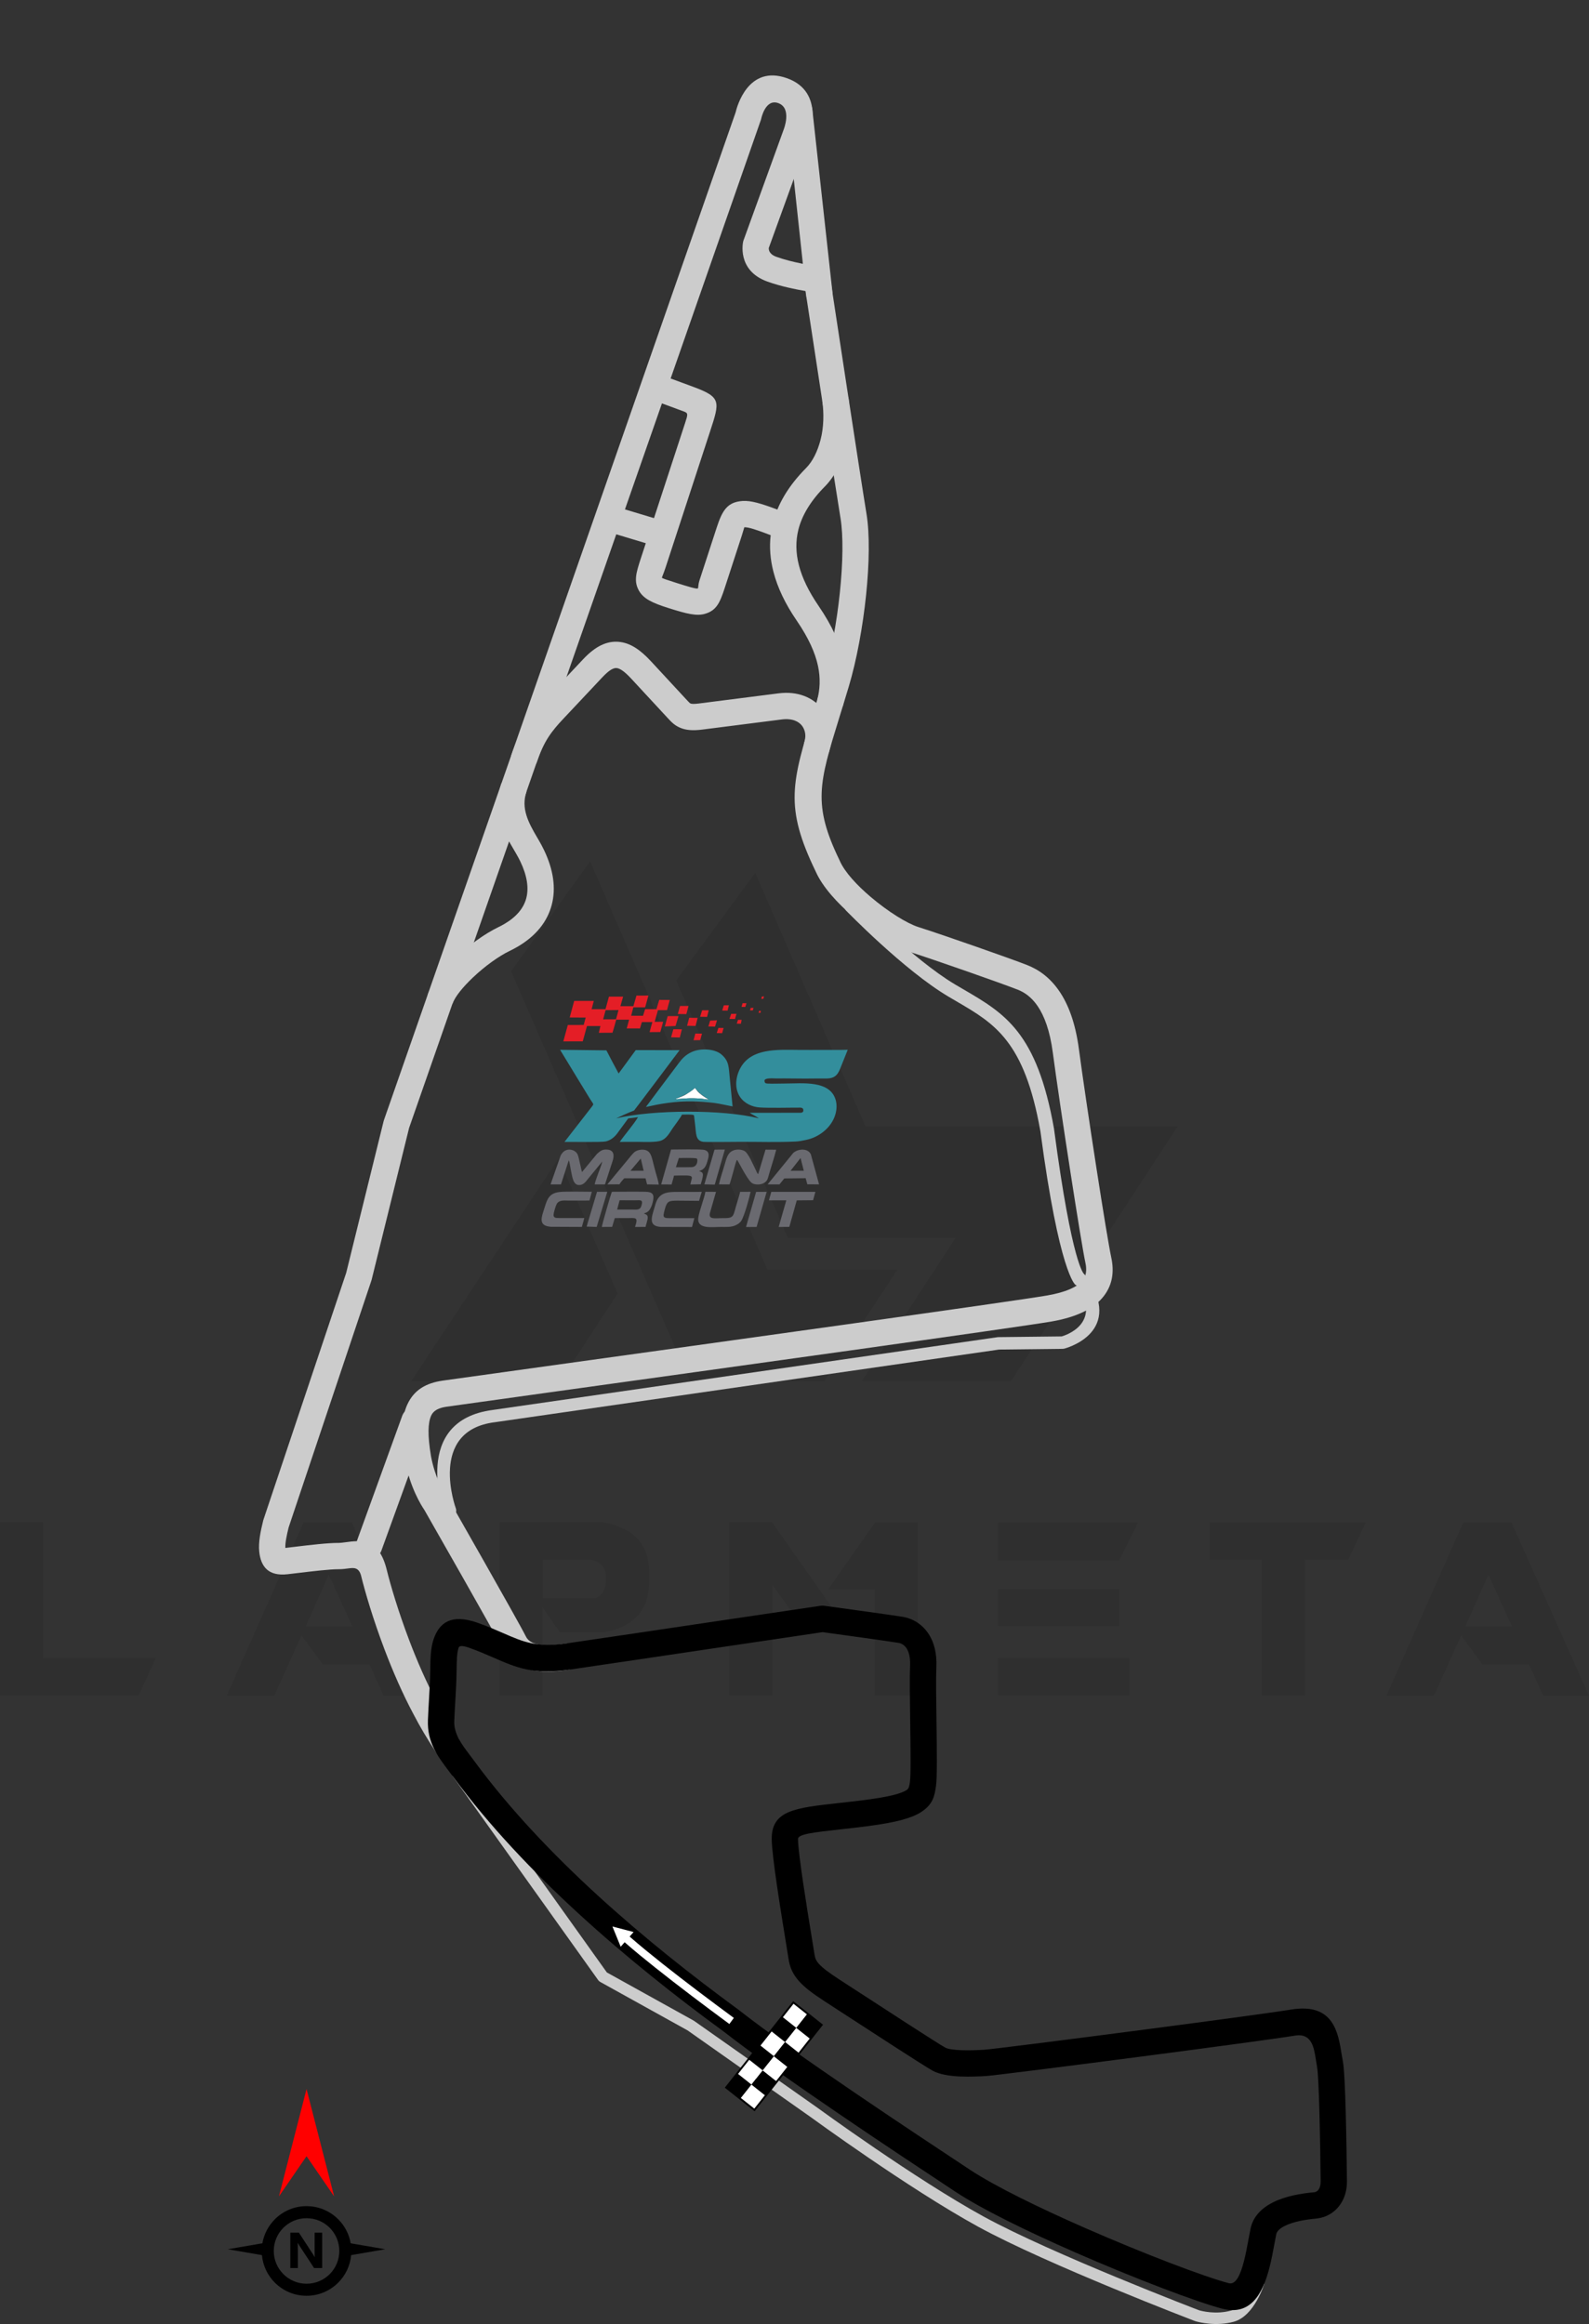 <?xml version="1.0" encoding="UTF-8"?>
<!DOCTYPE svg PUBLIC "-//W3C//DTD SVG 1.1//EN" "http://www.w3.org/Graphics/SVG/1.1/DTD/svg11.dtd">
<!-- Creator: CorelDRAW 2021 (64-Bit) -->
<svg xmlns="http://www.w3.org/2000/svg" xml:space="preserve" width="148.572mm" height="217.273mm" version="1.1" style="shape-rendering:geometricPrecision; text-rendering:geometricPrecision; image-rendering:optimizeQuality; fill-rule:evenodd; clip-rule:evenodd"
viewBox="0 0 5181.15 7576.95"
 xmlns:xlink="http://www.w3.org/1999/xlink"
 xmlns:xodm="http://www.corel.com/coreldraw/odm/2003">
 <rect x="0" y="0" width="5181.15" height="7576.95" fill="#333333" stroke="none"/>
 <defs>
  <style type="text/css">
   <![CDATA[
    .fil9 {fill:none}
    .fil14 {fill:none;fill-rule:nonzero}
    .fil6 {fill:black}
    .fil12 {fill:#338E9C}
    .fil10 {fill:#6A6A70}
    .fil11 {fill:#E41E26}
    .fil8 {fill:white}
    .fil7 {fill:white}
    .fil3 {fill:black;fill-rule:nonzero}
    .fil4 {fill:black;fill-rule:nonzero}
    .fil2 {fill:#4D4D4D;fill-rule:nonzero}
    .fil0 {fill:#CCCCCC;fill-rule:nonzero}
    .fil5 {fill:red;fill-rule:nonzero}
    .fil13 {fill:white;fill-rule:nonzero}
    .fil1 {fill:black;fill-opacity:0.071}
   ]]>
  </style>
 </defs>
 <g id="Layer_x0020_1">
  <path class="fil0" d="M1394.03 3244.65c13.73,-38.73 48.57,-81.74 89.07,-120.19 44.77,-42.52 99.04,-81.07 141.55,-101.49 6.85,-3.29 13.46,-6.81 19.81,-10.52 39.24,-22.99 63.05,-51.55 71.56,-84.17 8.85,-33.92 2.32,-74.37 -19.46,-119.68 -4.06,-8.45 -8.73,-17.18 -14,-26.19l-4.53 -7.72c-39.08,-66.43 -74.23,-129.62 -42.54,-222.11l81.41 27.58c-19.04,55.58 6.17,101.89 35.14,151.13l4.53 7.72c6.35,10.84 12.14,21.71 17.36,32.58 30.79,64.09 39.25,124.32 25.18,178.21 -14.41,55.19 -51.44,101.61 -111.26,136.65 -8.16,4.78 -16.9,9.42 -26.2,13.89 -34.82,16.73 -80.54,49.5 -119.34,86.35 -31.68,30.08 -58.32,61.52 -67.2,86.55l-81.07 -28.6zm272.18 -779.84c14.99,-44.92 31.41,-79.89 50.07,-108.56 18.7,-28.72 38.03,-50.48 56.14,-69.74l128.8 -137.01c40.43,-43 77.53,-60.37 116.58,-56.89 37.42,3.33 70.11,25.94 104.79,63.39l117.58 126.98c4.95,5.35 8.92,9.61 11.28,10.57 4.24,1.73 12.2,1.96 27.61,-0l259.34 -33.04c31.87,-4.06 60,-0.53 83.82,8.5 25.53,9.68 46.09,25.6 61.17,45.43 14.89,19.57 24.13,42.76 27.25,67.29 3.1,24.39 -1.11,49.05 -9.09,74.62l-80.57 -30.35c3.79,-13.28 5.91,-22.91 4.56,-33.51 -1.24,-9.77 -4.79,-18.83 -10.43,-26.26 -5.46,-7.18 -13.23,-13.06 -23.16,-16.83 -11.48,-4.35 -25.77,-5.96 -42.79,-3.79l-259.34 33.04c-32.07,4.09 -53.29,1.71 -70.66,-5.37 -19.27,-7.86 -29.43,-18.64 -41.89,-32.1l-117.58 -126.98c-20.37,-22 -36.45,-35 -49.29,-36.14 -11.22,-1 -25.91,8.29 -46.61,30.31l-128.8 137.01c-15.52,16.51 -31.92,34.9 -46.72,57.63 -14.83,22.79 -26.52,48.62 -39.81,86.72l-82.24 -24.91z"/>
  <path class="fil1" d="M-0 5527.52l0 -564.47 140.18 0 0 442.05 368.22 0 -56.07 122.42 -452.32 0zm1666.31 -2360.68l583.16 1336.41 438.31 0 238.31 -363.54 -423.35 0 -578.49 -1331.73 -257.93 358.87zm796.24 -321.49l359.8 827.08 1017.73 0 -542.97 829.88 -485.97 0 0 -0.93 304.66 -465.41 -546.71 0 -364.47 -839.23 257.93 -351.39zm-448.58 1371.92l-186.91 285.98 -485.96 0 0 -0.93 480.36 -726.15 192.52 441.11zm-614 1311.18l-149.52 0 -45.8 -101.86 -152.33 0 -69.16 -94.39 -88.78 196.25 -155.14 0 250.46 -564.47 157.94 0 252.33 564.47zm-251.4 -226.16l-76.63 -168.22 -74.76 168.22 151.39 0zm621.48 -91.58l170.09 0c24.3,-7.48 36.45,-29.91 35.51,-67.29 0,-30.84 -14.95,-50.47 -46.72,-57.94l-158.87 0 0 125.23zm56.07 112.14l-57.01 -82.24 0 286.91 -140.18 0 0 -564.47 337.37 0c99.06,17.76 149.53,71.03 150.46,161.68l0 33.65c-0.93,91.58 -50.47,146.72 -148.59,163.55l-142.05 0 0 0.93zm929.88 -20.56l-140.18 0 -97.19 -134.57 -0 359.8 -141.11 0 0 -564.47 140.18 0 238.31 339.24zm97.19 -338.31l140.18 0 0 563.54 -141.12 0 0 -345.78 -152.34 0 153.27 -217.75zm829.88 441.11l0 122.42 -428.96 0 0 -122.42 428.96 0zm-33.65 -224.29l0 120.56 -395.32 0 0 -120.56 395.32 0zm61.68 -216.82l-61.68 123.36 -395.32 0 0 -123.36 457 0zm401.86 121.49l-169.15 0 0 -121.49 509.33 0 -57.01 121.49 -141.12 0 0 442.04 -141.12 0 0 -442.04 -0.93 0zm1068.19 442.98l-149.53 0 -45.8 -101.86 -152.33 0 -69.16 -94.39 -88.79 196.25 -155.13 0 250.46 -564.47 157.94 0 252.33 564.47zm-251.4 -226.16l-76.63 -168.22 -74.76 168.22 151.39 0z"/>
  <path class="fil0" d="M1505.51 5767.44l473.24 663.3 282.67 156.83 1.68 1.05 402.81 283.63c0.92,0.66 317.21,231.5 541.08,354.21 223.76,122.65 701.7,305.29 703.08,305.81 8.12,2.33 54.4,14.38 102.87,1.1 49.04,-13.42 73.63,-84.58 73.7,-84.78l35.87 -3.49c-0.09,0.25 -31.46,105.8 -99.71,124.48 -58.16,15.93 -113.69,1.46 -123.38,-1.32 -0.92,-0.2 -1.84,-0.47 -2.74,-0.82 -1.38,-0.53 -481.58,-184.03 -707.79,-308.02 -226.08,-123.92 -544.13,-356.06 -545.05,-356.73l-401.73 -282.9 -284.27 -157.72c-2.75,-1.31 -5.22,-3.3 -7.13,-5.94l-475.65 -666.63 30.46 -22.07z"/>
  <path class="fil0" d="M1243.66 5055.3c-8.08,22.29 -32.71,33.81 -55,25.73 -22.29,-8.08 -33.81,-32.71 -25.73,-55l148.52 -409.89c8.08,-22.29 32.71,-33.81 55,-25.73 22.29,8.08 33.81,32.71 25.73,55l-148.52 409.89z"/>
  <path class="fil2" d="M2672.42 960.93l-61.15 -563.93 61.15 563.93zm0 0l0 0z"/>
  <path class="fil0" d="M2714.63 956.24c2.51,23.6 -14.59,44.76 -38.18,47.26 -23.6,2.51 -44.76,-14.59 -47.26,-38.18l-60.63 -563.78c-4.53,-42.63 77.25,-71.74 79.76,-48.19l66.32 602.89z"/>
  <path class="fil0" d="M1486.42 4918.11c3.73,10.58 -1.82,22.18 -12.4,25.91 -10.58,3.73 -22.18,-1.82 -25.91,-12.4 -0.3,-0.86 -110.09,-300.03 158.91,-334.81l-0.01 -0.05 1645.74 -237.18c1.33,-0.19 2.65,-0.24 3.95,-0.17l205.11 -2.29c17.08,-5.02 127.57,-42.72 55.26,-161.38 -5.83,-9.57 -2.81,-22.06 6.75,-27.89 9.57,-5.83 22.06,-2.81 27.89,6.75 106.81,175.27 -81.23,222.24 -81.76,222.38 -1.6,0.39 -3.28,0.62 -5,0.64l-207.46 2.32 -1644.76 237.04 -0.01 -0.04 -0.31 0.04c-218.76,28.09 -126.25,280.42 -126,281.14z"/>
  <path class="fil0" d="M2758.79 2968.78c-8.68,-8.92 -8.48,-23.2 0.44,-31.88 8.92,-8.68 23.2,-8.48 31.88,0.44 0.53,0.54 184.43,190.06 323.89,272.76 5.03,2.99 16.31,9.57 27,15.81 134.13,78.29 239.22,139.63 294.78,454.31 0.15,0.85 0.24,1.69 0.3,2.53 58.94,443.86 97.39,470.68 97.5,470.76 9.65,7.85 11.11,22.05 3.26,31.7 -7.85,9.65 -22.05,11.11 -31.7,3.26 -0.15,-0.12 -52.38,-37.99 -113.72,-499.76l-0.14 -0.73c-51.9,-293.96 -149.06,-350.68 -273.06,-423.05 -7.1,-4.14 -13.9,-8.11 -27.18,-15.99 -144.59,-85.73 -332.71,-279.61 -333.25,-280.17z"/>
  <path class="fil0" d="M1964.95 1638.86l167.48 50.37 101.01 -308.86c9.67,-29.51 10.96,-33.46 -3.64,-38.85l-140.07 -51.69 29.6 -80.73 140.07 51.69c92.5,34.13 88.17,47.36 55.78,146.15l-144.82 442.83c-7.38,22.57 -12.64,32.85 -12.06,33.9 1.06,1.92 16.03,6.97 48.24,17.11 41.71,13.12 62.98,19.45 68.5,17.79 2.93,-0.88 -0.02,-8.78 6.28,-28.11l55.5 -170.23c18.41,-56.47 34.93,-83.68 84.85,-86.95 26.94,-1.76 60.26,8.26 113.01,28.08 6.73,-16.36 14.88,-32.45 24.43,-48.26 17.92,-29.67 41.01,-58.74 69.29,-87.26 21.58,-21.76 37.28,-54.46 46.93,-91.13 11.05,-41.97 11.35,-87.71 5.87,-128.68l85.1 -11.1c6.91,51.64 5.94,109.15 -7.88,161.65 -13.24,50.31 -36.25,96.65 -69.13,129.81 -23.12,23.32 -41.96,47.01 -56.51,71.11 -14.09,23.33 -24,46.69 -29.74,70.14 -9.04,36.92 -8.37,75.23 1.88,115.13 10.72,41.71 32.05,85.69 63.85,132.12 45.48,66.4 70.96,124.79 82.4,178.03 11.82,54.97 8.58,103.99 -3.31,150.28l-83.09 -21.2c8.75,-34.07 11.1,-70.33 2.3,-111.26 -9.18,-42.67 -30.55,-90.85 -69.29,-147.41 -37.23,-54.36 -62.6,-107.39 -75.96,-159.36 -10.44,-40.64 -13.45,-80.31 -8.94,-119.12 -46.01,-17.58 -72.75,-26.64 -85.83,-25.79 -0.49,0.03 -2.34,8.89 -8.49,27.74l-55.5 170.23c-15.58,47.81 -26.82,72.94 -63.46,83.95 -28.18,8.47 -60.19,0.26 -118.63,-18.13 -54.89,-17.27 -83.18,-30.92 -98.02,-57.81 -16.49,-29.88 -9.16,-56.46 5.67,-101.85l17.07 -52.21 -165.3 -49.72 24.56 -82.41z"/>
  <path class="fil0" d="M1839.42 5359.3c23.41,-3.62 45.32,12.42 48.94,35.82 3.62,23.41 -12.42,45.32 -35.82,48.94 -50.8,7.95 -93.22,7.78 -127.3,-1.42 -40.76,-11 -69.98,-33.73 -87.59,-69.34 -21.98,-44.47 -242.98,-431.29 -253.83,-450.27 -9.83,-14.37 -47.22,-73.48 -63.36,-162.5l-0.11 -0.68 -0.06 0.01c-13.68,-82.9 -10.79,-140.18 7.7,-180.49 21.97,-47.88 60.77,-70.12 115.6,-78.16 14.74,-2.16 150.11,-20.96 341.56,-47.54 536.45,-74.47 1523.13,-211.44 1629.66,-230.13 60.59,-10.64 96.14,-27.13 113.77,-47.29 13.58,-15.52 15.61,-36.01 10.64,-58.85 -7.26,-33.46 -27.22,-156.16 -48.42,-292.73 -22.94,-147.83 -47.18,-311.05 -57.93,-392.71 -9.37,-71.23 -27.43,-119.39 -49.47,-151.79 -19.78,-29.08 -42.92,-45.03 -65.33,-53.77l-0.14 -0.06 -0.02 0.06c-29.64,-11.6 -96.88,-35.71 -166.18,-59.94 -72.35,-25.29 -146.31,-50.56 -183.59,-62.43 -47.03,-14.96 -120.82,-60.1 -184.32,-113.96 -53.7,-45.55 -101.78,-98.67 -123.56,-147.61 -103.1,-212.7 -79.21,-290.08 -5.66,-528.22 8.51,-27.55 17.81,-57.66 30.61,-100.58 24.44,-81.98 43.2,-184.73 53.3,-281.97 9.94,-95.56 11.57,-184.91 2.05,-242.65 -18.62,-112.85 -94.33,-610.09 -114.11,-740.17 -31.71,-5.37 -81.49,-15.38 -124.61,-31 -101.21,-36.75 -78.64,-130.21 -78.58,-130.47 0.58,-2.5 1.37,-4.91 2.35,-7.19l129.41 -357.03c0.07,-0.2 28.74,-70.66 -17.57,-87.13 -42.01,-14.96 -55.32,50.59 -55.35,50.77 -0.55,2.59 -1.32,5.07 -2.29,7.43l-1145.89 3283.16 -121.99 494.34c-0.42,1.72 -0.94,3.38 -1.55,4.99l-269.31 803.28c-5.9,24.26 -11.5,49.74 -10.63,66.65l29.67 -3.54c53.44,-6.39 108.58,-12.98 145.11,-12.83 4.82,0.02 12.01,-0.94 19.38,-1.92 53.03,-7.14 110.84,-14.9 136.49,89.76 11.73,47.94 36.98,134.05 73.33,229.81 25.29,66.61 55.92,137.58 90.96,202.81l0.81 1.58c8.51,16.38 18.46,34.3 29.97,53.75 11.62,19.62 23.76,39.16 36.36,58.3 13,19.78 7.5,46.37 -12.28,59.37 -19.78,13 -46.37,7.5 -59.37,-12.28 -15.1,-22.95 -27.93,-43.44 -38.72,-61.66 -11.96,-20.21 -22.69,-39.58 -32.24,-57.96l-0.22 -0.4c-36.92,-68.73 -69.11,-143.31 -95.67,-213.24 -37.54,-98.89 -63.95,-189.19 -76.36,-239.9 -7.22,-29.47 -25.17,-27.07 -41.63,-24.86l-0.17 0c-10.07,1.35 -19.92,2.67 -30.98,2.62 -29.16,-0.13 -82.75,6.28 -134.68,12.49l-32.21 3.79c-63.11,7.34 -87.71,-24.77 -92.79,-74.13 -3.11,-30.22 4.61,-66.33 12.7,-99.52 0.32,-1.45 0.73,-2.91 1.21,-4.36l269.72 -804.5 122.08 -494.69c0.35,-1.29 0.73,-2.58 1.18,-3.87l1146.44 -3284.74c4.67,-19.93 41.52,-156.46 167.51,-111.6 127.72,45.43 72.17,191.33 68.85,199.76l-128.08 353.42c-0.5,4.49 -0.29,20.06 24.29,28.99 53.32,19.31 120.07,29 135.43,31.06 20,1.05 37.17,16.02 40.26,36.59 0.28,1.88 99.21,653.34 118.54,770.47 10.75,65.26 9.27,162.72 -1.38,265.18 -10.66,102.55 -30.48,211.05 -56.34,297.78 -9.21,30.86 -20.55,67.59 -30.95,101.25 -66.03,213.8 -87.48,283.25 0.99,465.72l0.67 1.51c15.77,36.25 55.54,79.22 100.99,117.77 55.78,47.32 117.64,86.02 154.72,97.82 40.53,12.91 115.05,38.32 185.94,63.1 71.65,25.05 140.32,49.65 169.21,60.95l-0.02 0.06c36.62,14.31 74.05,39.84 105.22,85.67 28.96,42.58 52.3,102.94 63.59,188.8 10.84,82.26 34.91,244.52 57.6,390.7 20.6,132.72 40.22,252.95 47.75,287.68 10.55,48.47 4.13,94.32 -30.15,133.52 -30.23,34.57 -81.98,61.23 -163.56,75.55 -104.2,18.28 -1094.35,155.74 -1632.69,230.47 -184.06,25.55 -314.14,43.61 -340.89,47.54 -25.33,3.71 -42.34,11.99 -50.01,28.71 -11.15,24.3 -11.75,65.75 -0.97,131.05l-0.04 0.01c13.39,73.14 42.54,118.27 48.92,127.48 1.51,1.84 2.89,3.83 4.11,5.96 0.66,1.16 232.08,406.08 256.64,455.77 5.95,12.02 16.89,19.99 32.76,24.27 22.56,6.09 53.28,5.79 91.98,-0.27z"/>
  <path class="fil3" d="M2413.12 6556.28c92.12,71.87 231.03,169.25 370.97,264.59 140.96,96.03 282.28,189.49 378.18,252.9 82.27,54.4 227.77,125.2 377.21,190.71 191.71,84.04 388.32,158.76 467.16,179.38 23.7,6.2 38.42,-29.67 49.13,-70.58 6.1,-23.31 10.77,-48.71 15.03,-71.86 2.22,-12.09 4.34,-23.6 6.59,-34.46l0.03 -0.17 -0.05 -0.01c8.39,-40.4 36.37,-67.75 72.72,-86.15 40.97,-20.74 92.87,-29.52 133.82,-33.14l2.17 -0.13c5.05,-0.96 9.44,-3.64 12.62,-7.71 4.76,-6.09 7.56,-15.42 7.45,-27.53 -0.66,-59.47 -1.85,-144.73 -3.88,-220.97 -1.96,-73.36 -4.63,-136.63 -8.18,-154.65 -0.83,-4.21 -2.33,-13.68 -3.88,-23.53 -5.84,-36.99 -13.46,-85.21 -66.94,-76.39 -55.37,9.13 -266.42,37.55 -481.33,65.67 -249.07,32.6 -503.39,64.8 -526.89,66.22 -22.21,1.34 -53.29,2.75 -83.93,1.49 -34.25,-1.42 -67.99,-6.52 -90.79,-19.21 -28.16,-15.68 -201.35,-128.27 -301.44,-193.35l-48.42 -31.46c-41.05,-26.62 -67.36,-46.72 -85.04,-66.56 -21.42,-24.03 -30.48,-46.49 -34.67,-74.99 -1.72,-11.57 -4.36,-27.69 -7.86,-49.12 -15.45,-94.41 -46.11,-281.85 -46.61,-338.94 -0.91,-93.59 75.24,-102.03 217.32,-117.76 27.69,-3.06 58.26,-6.45 85.89,-10.05 79.14,-10.33 118.17,-20.56 136.69,-32.44 7.47,-4.79 8.96,-14.14 10.7,-25.89 3.33,-22.38 2.1,-110.36 0.89,-197.56 -1.01,-72.63 -2.02,-144.76 -0.39,-181.85 1.14,-25.83 -3.4,-43.61 -10.63,-55.45 -7.31,-11.95 -17.64,-17.47 -26.3,-18.98 -30.66,-5.32 -212.36,-30.18 -248.29,-35.09 -124.01,18.25 -248.01,36.71 -372.01,55.17 -150.05,22.34 -300.11,44.68 -450.17,66.64 -121.31,17.75 -174.5,-5.44 -251.09,-38.83 -23.23,-10.12 -48.92,-21.33 -80.78,-32.65l-0.01 0.04c-22.43,-7.7 -30.68,-5.69 -32.81,0.53 -5.74,16.71 -6.13,44.14 -6.51,71.68l-0.01 0.94c-0.52,37.61 -2.42,70.36 -4.33,103.32 -1.26,21.7 -2.52,43.46 -3.3,62.99 -1.68,41.77 23.99,75.66 51.97,112.61 4.03,5.33 8.18,10.8 14.44,19.3 112.62,152.91 251.41,299.44 400.12,435.56 149.05,136.44 308.86,263.06 462.67,375.47 0.97,0.71 1.9,1.46 2.79,2.23zm322.53 335.58c-140.21,-95.53 -280.23,-193.76 -375.29,-267.93l-0.83 -0.59c-155.13,-113.38 -317.13,-241.83 -469.73,-381.53 -152.95,-140.01 -295.72,-290.73 -411.55,-448.01 -3.14,-4.26 -8.46,-11.28 -13.77,-18.3 -37.58,-49.62 -72.04,-95.13 -69.13,-167.77 0.96,-23.86 2.13,-44.16 3.3,-64.33 1.94,-33.54 3.87,-66.89 4.33,-99.62l0.01 -0.94c0.48,-34.95 0.98,-69.76 10.88,-98.59 18.63,-54.22 57.19,-83.2 142.14,-54.02l-0.02 0.05 0.36 0.12c33.7,11.96 61.62,24.14 86.85,35.13 63.18,27.55 107.06,46.68 204.32,32.45 150.06,-21.96 300.12,-44.3 450.17,-66.64 125.91,-18.74 251.83,-37.5 377.75,-56.02l0.01 0.06c3.86,-0.56 7.87,-0.6 11.93,-0.06 0.65,0.09 225.43,30.7 257.52,36.27 28.94,5.04 62.74,22.35 85.16,59.01 15.31,25.04 25.06,59 23.08,103.89 -1.58,35.96 -0.6,106.3 0.39,177.14 1.27,91.26 2.56,183.33 -1.56,211.02 -4.94,33.42 -9.45,60.16 -49.38,85.77 -28.88,18.52 -78.72,33.05 -172.01,45.22 -35.49,4.62 -62.84,7.65 -87.58,10.39 -91.87,10.17 -141.11,15.63 -140.96,31.65 0.44,49.77 30.47,233.36 45.6,325.82 4.28,26.2 7.49,45.76 8.17,50.46l0 0.17c1.67,11.48 5.29,20.5 13.84,30.08 12.32,13.83 33.37,29.6 67.55,51.76l48.42 31.46c99.23,64.51 270.92,176.14 296.4,190.32 9.25,5.14 29.76,7.5 52.44,8.44 26.29,1.08 54.87,-0.24 75.52,-1.49 22.51,-1.36 274.01,-33.24 520.83,-65.54 213.22,-27.91 422.93,-56.15 478.65,-65.34 138.49,-22.84 153.78,73.86 165.49,148.04 0.88,5.54 1.71,10.85 3.55,20.17 4.39,22.3 7.44,90.81 9.53,169.12 2.01,75.45 3.22,161.79 3.88,222.31 0.32,32.45 -9.32,60.15 -25.61,81.01 -17.43,22.3 -41.93,36.35 -70.05,40.09 -1.62,0.33 -3.27,0.57 -4.96,0.72 -32.95,2.91 -73.7,9.47 -102.53,24.06 -14.39,7.28 -25.08,16.2 -27.31,26.94 -2.03,9.72 -4.08,20.89 -6.24,32.62 -4.53,24.61 -9.5,51.61 -16.38,77.91 -22.12,84.52 -61.61,156.24 -153.75,132.13 -82.67,-21.62 -284.79,-98.21 -479.95,-183.76 -153.53,-67.3 -303.78,-140.54 -390.33,-197.77 -96.29,-63.67 -238.19,-157.51 -379.19,-253.57z"/>
  <g id="_2609701843360">
   <path class="fil4" d="M999.5 7192.65c40.29,0 76.8,16.36 103.24,42.79l0.08 0.08c20.85,20.85 35.42,47.97 40.65,78.26l112.65 19.4 -111.13 19.14c-3.22,34.94 -18.73,66.31 -42.17,89.76l-0.08 0c-26.44,26.43 -62.95,42.79 -103.24,42.79 -40.35,0 -76.89,-16.36 -103.32,-42.79 -23.44,-23.44 -38.95,-54.82 -42.16,-89.76l-111.13 -19.14 112.65 -19.4c5.23,-30.29 19.8,-57.41 40.65,-78.26l0 -0.08c26.43,-26.43 62.97,-42.79 103.32,-42.79zm50.96 201.94l-26.23 0 -47.59 -72.54c-2.78,-4.23 -4.73,-7.42 -5.8,-9.57l-0.31 0c0.41,4.07 0.63,10.31 0.63,18.66l0 63.44 -24.56 0 0 -115.43 28.03 0 45.8 70.26c2.09,3.18 4.01,6.32 5.8,9.42l0.33 0c-0.44,-2.66 -0.66,-7.97 -0.66,-15.85l0 -63.83 24.56 0 0 115.43zm24.61 -131.4c-19.32,-19.3 -46.05,-31.24 -75.57,-31.24 -29.5,0 -56.22,11.96 -75.53,31.28 -19.34,19.28 -31.28,46.01 -31.28,75.54 0,29.5 11.96,56.22 31.28,75.53 19.32,19.32 46.04,31.28 75.53,31.28 29.52,0 56.25,-11.94 75.57,-31.24 19.28,-19.36 31.25,-46.07 31.25,-75.57 0,-29.52 -11.94,-56.25 -31.25,-75.58z"/>
   <polygon class="fil5" points="999.5,7029.86 909.56,7160.72 999.5,6810.84 1089.45,7160.72 "/>
  </g>
  <g id="_2609701846240">
   <g>
    <rect class="fil6" transform="matrix(0.906 -1.145 1.145 0.906 2367.57 6805.9)" width="40.37" height="40.37"/>
    <rect class="fil7" transform="matrix(0.906 -1.145 1.145 0.906 2404.12 6759.68)" width="40.37" height="40.37"/>
    <rect class="fil6" transform="matrix(0.906 -1.145 1.145 0.906 2440.67 6713.46)" width="40.37" height="40.37"/>
    <rect class="fil7" transform="matrix(0.906 -1.145 1.145 0.906 2477.22 6667.25)" width="40.37" height="40.37"/>
    <rect class="fil6" transform="matrix(0.906 -1.145 1.145 0.906 2513.78 6621.03)" width="40.37" height="40.37"/>
    <rect class="fil7" transform="matrix(0.906 -1.145 1.145 0.906 2550.33 6574.81)" width="40.37" height="40.37"/>
    <rect class="fil7" transform="matrix(0.906 -1.145 1.145 0.906 2413.78 6842.45)" width="40.37" height="40.37"/>
    <rect class="fil6" transform="matrix(0.906 -1.145 1.145 0.906 2450.34 6796.23)" width="40.37" height="40.37"/>
    <rect class="fil7" transform="matrix(0.906 -1.145 1.145 0.906 2486.89 6750.02)" width="40.37" height="40.37"/>
    <rect class="fil6" transform="matrix(0.906 -1.145 1.145 0.906 2523.44 6703.8)" width="40.37" height="40.37"/>
    <rect class="fil7" transform="matrix(0.906 -1.145 1.145 0.906 2559.99 6657.58)" width="40.37" height="40.37"/>
    <rect class="fil6" transform="matrix(0.906 -1.145 1.145 0.906 2596.54 6611.37)" width="40.37" height="40.37"/>
   </g>
   <path class="fil4" d="M2588.79 6526.19l94.83 75.01 -223.12 282.11 -97.24 -76.9c74.27,-94.12 148.74,-188.09 223.11,-282.13l2.41 1.91zm42.41 41.36l-43.8 -34.65 -215.51 272.48 87.61 69.31 215.51 -272.49 -43.81 -34.65z"/>
  </g>
  <g id="_2609701844560">
   <path class="fil8" d="M2200.91 3583.76c36.79,-2.28 46.04,-4.76 84.29,-1.9 8.31,0.62 18.42,2.88 25.94,3.16 -7.55,-5.45 -12.5,-6.71 -24.21,-15.94 -11.8,-9.3 -10.83,-9.32 -20.83,-22.26 -2.97,3.6 -24.33,18.21 -29.49,21.37 -12.58,7.72 -31.73,12.85 -35.7,15.57z"/>
   <polygon class="fil9" points="1966.58,3323.35 2008.6,3323.16 2016.76,3293.06 1974.67,3293.35 "/>
   <path class="fil10" d="M1972.63 3861.56l25.01 -76.84c5.75,-17.66 4.11,-34.01 -15.2,-36.48 -17.97,-2.32 -25.16,4.28 -35.93,13.81l-44.38 53.76c-1.47,1.67 -2.51,3.56 -3.85,5.38 -0.17,-0.24 -0.39,-0.57 -0.48,-0.75 -1.95,-3.83 -2,-7.13 -3.61,-13.76 -1.24,-5.13 -2.29,-10.04 -3.47,-14.85 -2.13,-8.64 -4.19,-21.33 -7.6,-28.45 -7.45,-15.54 -33.27,-21.91 -47.78,-6.29 -8.28,8.91 -7.92,13.26 -12.28,24.7l-27.9 79.76 33.97 -0c1,-3.26 2.13,-6.86 3.37,-10.37l21.98 -68.32c3.23,6.73 4.24,19.13 6.09,27.53 5.43,24.72 7.06,55.57 30.17,53.08 13.91,-1.5 20.14,-12.4 28,-21.8l45.07 -54.75c-1.95,9.89 -9.52,27.83 -12.83,37.43 -3.35,9.71 -10.4,27.95 -12.09,37.18l33.74 0.02zm390.85 -113.64l-33.69 0.16 -33.07 113.32 33.87 0.77 32.9 -114.25zm103.46 252.37l32.8 -114.54 -34.3 0.15 -32.88 114.45 34.38 -0.06zm-521.41 -0.16l34.54 -114.57 -33.38 -0.05 -33.89 113.43 32.73 1.2zm713.15 -114.48l-143.81 0.11 -7.79 27.78 56.75 -0.01 -24.9 86.74 34.73 -0.28 24.25 -86.41 53.29 -0.52 7.48 -27.4zm-48.39 -110.16l10.58 41.38 -43.15 0.14 32.57 -41.53zm-52.94 66.53l69.54 -0.81 5.51 19.99 38.27 0.21 -26.73 -97.74c-10.29,-23.57 -49.76,-17.62 -60.94,-0.44l-80.22 98.34 38.65 0.03 15.92 -19.59zm-501.61 -25l33.51 -39.84 9.43 39.71 -42.94 0.13zm49.1 24.66l4.98 19.8 38.3 0.61c-1.93,-12.47 -6.71,-27.92 -10.34,-40.37l-5.31 -19.94c-6,-21 -7.66,-43.31 -23.42,-50.65 -11.77,-5.49 -29.55,-2.74 -38.88,4 -7.55,5.46 -19.46,21.63 -26.61,29.98l-63.27 76.43 39.68 -0.32c1.51,-4.04 12.26,-16.49 15.64,-19.68l69.22 0.13zm180.9 51.75l2.51 -7.78c-29.84,0.87 -59.6,-0.25 -89.53,0.37 -26.37,0.54 -47.33,4.93 -58.53,31.54 -2.75,6.55 -4.17,12.71 -6.17,19.46 -9.34,31.58 -20.98,60.51 20.72,63.07l101.63 0.25 7.6 -28.81c-23,0 -46,0 -69,0 -33.7,0 -35.65,1.15 -26.81,-30.66 7.1,-25.53 13.29,-26.44 42.96,-26.4l68.34 0.61 6.26 -21.64zm-363.72 20.67l7.67 -28.63c-23.21,-0.06 -83.57,-1.28 -102.89,0.56 -35.91,3.42 -42.3,22.45 -51.01,50.61 -9.72,31.44 -22.93,59.62 20.23,63l101.21 0.46 8.08 -29.06c-26.3,0.07 -52.47,-0.06 -78.73,0.06 -13.94,0.06 -24.71,1.07 -20.84,-16.22 1.84,-8.23 5.58,-21.61 9.21,-28.89 6.42,-12.88 21.26,-12.45 36.99,-11.8 2.9,0.12 2.75,0.13 5.57,0.05 3.48,-0.1 6.33,-0.01 9.77,-0.01l54.74 -0.13zm491.23 -28.33c-1.84,9.02 -5.27,20.09 -8.12,29.15 -16.89,53.71 -8.15,56.88 -51.77,56.52 -20.84,-0.17 -43.24,5.51 -38.8,-15.9l20.06 -69.88 -34.72 -0.07c-2.48,18.23 -19.49,61.38 -22.94,83.58 -6.21,40.06 46.56,30.78 73.94,30.93 16.01,0.09 33.09,1.4 47.66,-5.39 7.36,-3.43 14.48,-8.11 18.76,-14.85 9.88,-15.56 26.82,-77.6 30.04,-94.27l-34.1 0.18zm-199.82 -110.26c11.96,-0.03 36.96,-0.68 47.01,0.11 11.04,0.87 14.28,-0.22 13.28,10.54 -0.9,9.66 -6.19,18.96 -19.72,19.1 -8.04,0.08 -33.67,0.71 -50.22,0.33l9.66 -30.08zm65.75 42.31c16.41,-3.88 22.65,-15.07 26.82,-30.14 2.07,-7.5 5.09,-14.94 4.55,-23.21 -0.53,-8.11 -4.75,-12.54 -12.79,-15.12 -10.61,-3.4 -92.17,-1.61 -109.65,-1.51l-32.29 113.76 33.99 0.23c0.86,-4.51 2.65,-9.77 3.98,-14.31 1.35,-4.59 2.67,-9.18 3.8,-14.68 72.91,-1.74 59.11,-1.33 53.36,28.94l33.81 -0.55c11.86,-37.7 8.33,-38.1 -5.59,-43.4zm123.67 -36.19c1.55,1.13 0.59,0.05 1.91,1.72 2.88,3.66 30.13,59.02 45.37,72.47 11.17,9.86 47.05,9.12 53.68,-14.77 7.93,-28.6 21.02,-67.59 27.12,-92.66l-34.88 -0.25 -23.91 79.77c-3.49,-1.94 -5.82,-9.31 -7.66,-12.91 -7.86,-15.35 -24.3,-56.14 -37.68,-62.82 -9.25,-4.62 -23.2,-5.63 -33.55,-2.16 -21.45,7.18 -24.38,26.68 -31.28,49.87 -5.81,19.53 -13.88,42.64 -17.73,61.57l34.54 0.05c4.29,-12.48 8.28,-28.15 11.74,-39.95 2.36,-8.06 8.86,-35.15 12.32,-39.94zm-382.55 131.56c15.98,0 31.76,0.09 47.72,0.23 18.68,0.16 29.99,-4.66 23.63,17.03 -4.73,16.14 -15.32,12.81 -32.84,12.99l-46.59 0.07 8.08 -30.32zm79.02 43.21c3.71,-1.45 7.18,-2.5 10.5,-4.51l3.99 -2.95c4.9,-4.5 6.08,-7.58 9.19,-13.82 4.55,-9.16 9.24,-28.68 6.96,-37.16 -2.07,-7.7 -8.88,-10.84 -17.13,-11.89 -13.49,-1.72 -96.85,-0.54 -117.63,-0.55 -3.1,5.41 -32.85,109.5 -32.92,114.72l33.65 -0.25 8.5 -28.52c12.6,-0.69 25.54,-0.04 38.31,-0.17 31.27,-0.33 38.93,-4.41 27.81,28.96l34.35 -0.16c0.92,-4.51 2.06,-8.42 3.43,-12.65l3.3 -12.96c1.88,-13.53 -3.41,-14.35 -12.31,-18.08z"/>
   <path class="fil11" d="M1974.67 3293.35l42.1 -0.29 -8.16 30.1 -42.02 0.19 8.08 -30zm498.93 8.76l6.22 -0.05 0.93 -6.32 -5.63 -0.15 -1.53 6.52zm10.38 -53.06l-1.71 7.63 6.8 -0.47 1.95 -7.6 -7.04 0.45zm-38.33 45.1l9.06 -0.06 2.27 -8.14 -9.35 0.12 -1.99 8.08zm-27.85 -11.57l12.33 0.41 3.87 -12.16 -12.66 -0.15 -3.54 11.9zm-15.52 54.95l13.53 0.05 2.44 -12.75 -11.93 0.14 -4.05 12.57zm-18.22 -32.12l-5.58 16.46 18.15 0.43 4.69 -17 -17.27 0.11zm-47.09 62.67l17.66 0.42 4.77 -17.1 -16.91 -0.05 -5.52 16.73zm17.82 -73.38l17.68 0.1 4.21 -17.33 -16.55 0.15 -5.34 17.08zm-45.06 51.73l21.77 0.7 6.37 -20.55 -22.41 0.9 -5.74 18.95zm-48.35 45.04l21.75 -0.36 5.77 -21.26 -21.67 -0.09 -5.85 21.71zm27.98 -97.69l-6.6 21.15 22.78 0.42 5.33 -21.55 -21.51 -0.02zm-101.16 88.04l28.41 0.73 6.8 -26.87 -27.85 -0.09 -7.36 26.23zm21.8 -75.93l27.96 0.46 7.06 -26.57 -27.66 -0.04 -7.36 26.15zm37.22 12.35l-6.94 26.09 27.7 0.5 6.84 -26.23 -27.61 -0.36zm-79.42 28.32l34.95 -1.6 9.63 -32.23 -35.3 0.09 -9.28 33.74zm-102.61 -66.11l-42.29 0.02 8.9 -31.18 -46.29 0.06 -11.17 40.93 -45.29 0 7.08 -26.96 -63.93 -0.06 -14.66 53.94 52.19 0.31 -6.5 24.15 -51.82 0.13 -14.63 53.41 63.4 -0.11 13.73 -49.83 43.88 0 -5.27 21.94 44.66 -0.25 6.21 -21.16 5.91 -21.32 42.03 0 -7.87 28.52 43.21 0.05 6.26 -20.8 34.18 -0.08 -9.09 32.82 35.07 -0.26 9.24 -33.45 -27.71 0.14 10.65 -37.94 29.64 -0.15 8.92 -33.19 -34.32 -0.24 -9.11 30.3 -36.96 0.09 -6.89 21.48 -38.59 -0.2 7.19 -27.43 38.41 0.1 10.73 -38.42 -39.01 0.12 -10.07 34.5z"/>
   <path class="fil12" d="M1826.25 3422.71l54.66 89.91 40.83 66.76c14.53,24.22 16.03,17.58 7.16,29.95l-88.33 113.61c23.02,-0.44 119.94,1.58 134.38,-1.57 15.18,-3.31 28.43,-13.58 37.43,-25.86l36.01 -49.12 32.06 -4.12c-15.56,25.45 -41.47,54.72 -59.73,80.65l56.45 -0.18c21.65,0.06 63.79,2.46 80.34,-4.84 17.1,-7.54 25.61,-24.44 35.78,-39.41 6.01,-8.84 27.43,-36.84 30.23,-44.49 9.06,0 32.07,-1.49 38.92,1.66 1.15,3.83 2.88,22.09 3.74,28.54 4.09,30.44 0.6,54.27 26.41,58.39 8.3,1.33 106.63,0.08 122.95,0.05 59.25,-0.11 119.96,1.92 179.01,-0.97 10.18,-0.5 21.77,-2.55 32.85,-5.04 5.11,-1.15 9.89,-2.21 15.58,-4.09 41.29,-13.63 78.06,-48.97 83.93,-93.72 1.2,-9.14 1.1,-18.53 -0.76,-27.32 -15.24,-72.02 -112.06,-58.64 -167.24,-58.87 -18.92,-0.08 -38.02,1.07 -56.83,0.1 -6.88,-0.36 -8.98,-2.89 -9.48,-9.6 1.4,-10.27 30.97,-6.78 40.83,-6.92 15.12,-0.22 31.15,-0.25 46.26,0.02 30.32,0.54 61.99,0.41 92.33,-0.02 8.17,-0.12 16.08,0.29 24.19,0.07 24.08,-0.64 34.43,-10.17 43,-31.51l24.96 -62.19c-27.01,0.85 -54.71,0.24 -81.81,0.39 -26.83,0.15 -53.9,0.22 -80.79,-0.01 -67.67,-0.57 -151.23,-5.71 -186.87,58.06 -15.37,27.5 -21.22,65.8 -2.15,94.64 14.13,21.36 39.47,33.43 64.71,35.02 35.02,2.2 104.17,0.28 122.06,0.71 5.61,0.14 14.4,-1.68 18.59,2.94 0.13,0.14 0.38,0.99 0.47,0.8 0.03,-0.08 5.73,12.84 -8.83,12.8l-165 0.13c8.73,6.4 20.22,10.67 29.73,18.06 -116.02,-29.36 -345.35,-28.56 -465.2,0.1 19.9,-9.27 37.86,-17.7 58.39,-25.6 17.43,-22.14 127.09,-168.36 148.46,-196.8l-143.02 -0.08 -55.78 76.13 -20.09 -37.42 -19.75 -37.96 -113.47 -1.39 -37.57 -0.4zm374.65 161.05c19.21,-8.53 46.11,-18.17 65.19,-36.94 17.38,22.51 23.73,22.82 45.04,38.2 -7.52,-0.28 -17.63,-2.54 -25.94,-3.16 -38.25,-2.86 -47.49,-0.39 -84.29,1.9zm-94.86 25.31c28.37,-5.84 39.13,-8.92 73.52,-13.51 52.92,-7.06 97.74,-5.68 149.48,0.37 16.66,1.95 57.2,11.24 59.62,11.38l-9.22 -93.01c-3.69,-33.47 -1.13,-54.49 -27.36,-76.68 -22.32,-18.87 -68.07,-20.72 -96.02,-8.06 -20.32,9.2 -31.63,21.2 -43.96,37.93l-61.05 81.3 -45.02 60.29z"/>
  </g>
  <path class="fil13" d="M2036.71 6332.22c31.89,28.05 65.06,55.01 98.26,81.48 79.76,63.41 161.23,124.63 243.2,185.14l14.61 -19.79c-78.36,-57.85 -156.33,-116.38 -232.7,-176.82 -36.23,-28.86 -72.31,-57.94 -107.13,-88.49l12.92 -14.72 -68.96 -18.1 26.89 66.03 12.92 -14.72z"/>
  <g id="_2609701851184">
   <path class="fil14" d="M2523.06 0c28.33,0 53.99,11.49 72.56,30.06 18.57,18.57 30.06,44.23 30.06,72.56 0,28.33 -11.49,53.99 -30.06,72.56 -18.57,18.56 -44.23,30.05 -72.56,30.05 -28.33,0 -53.99,-11.49 -72.56,-30.05 -18.57,-18.57 -30.06,-44.23 -30.06,-72.56 0,-28.33 11.49,-53.99 30.06,-72.56 18.56,-18.57 44.23,-30.06 72.56,-30.06zm65.51 37.1c-16.76,-16.77 -39.93,-27.14 -65.51,-27.14 -25.59,0 -48.75,10.37 -65.51,27.14 -16.77,16.76 -27.14,39.93 -27.14,65.51 0,25.58 10.37,48.75 27.13,65.52 16.76,16.76 39.93,27.13 65.52,27.13 25.58,0 48.75,-10.37 65.51,-27.13 16.76,-16.77 27.13,-39.93 27.13,-65.52 0,-25.58 -10.37,-48.75 -27.13,-65.51z"/>
   <path class="fil9" d="M2559.86 56.45c-4.61,8.44 -8.97,16.81 -13.06,25.07 -4.12,8.29 -7.82,16.57 -11.14,24.94 -3.33,8.34 -6.21,16.76 -8.68,25.22 -2.46,8.5 -4.35,17.15 -5.69,26.01l-18.67 0c1.23,-7.89 2.99,-15.76 5.27,-23.63 2.28,-7.86 4.96,-15.71 8.02,-23.57 3.07,-7.87 6.5,-15.76 10.33,-23.71 3.8,-7.94 7.86,-15.97 12.16,-24.04l-52.16 0 0 -15.21 73.61 0 0 8.91z"/>
  </g>
 </g>
</svg>
